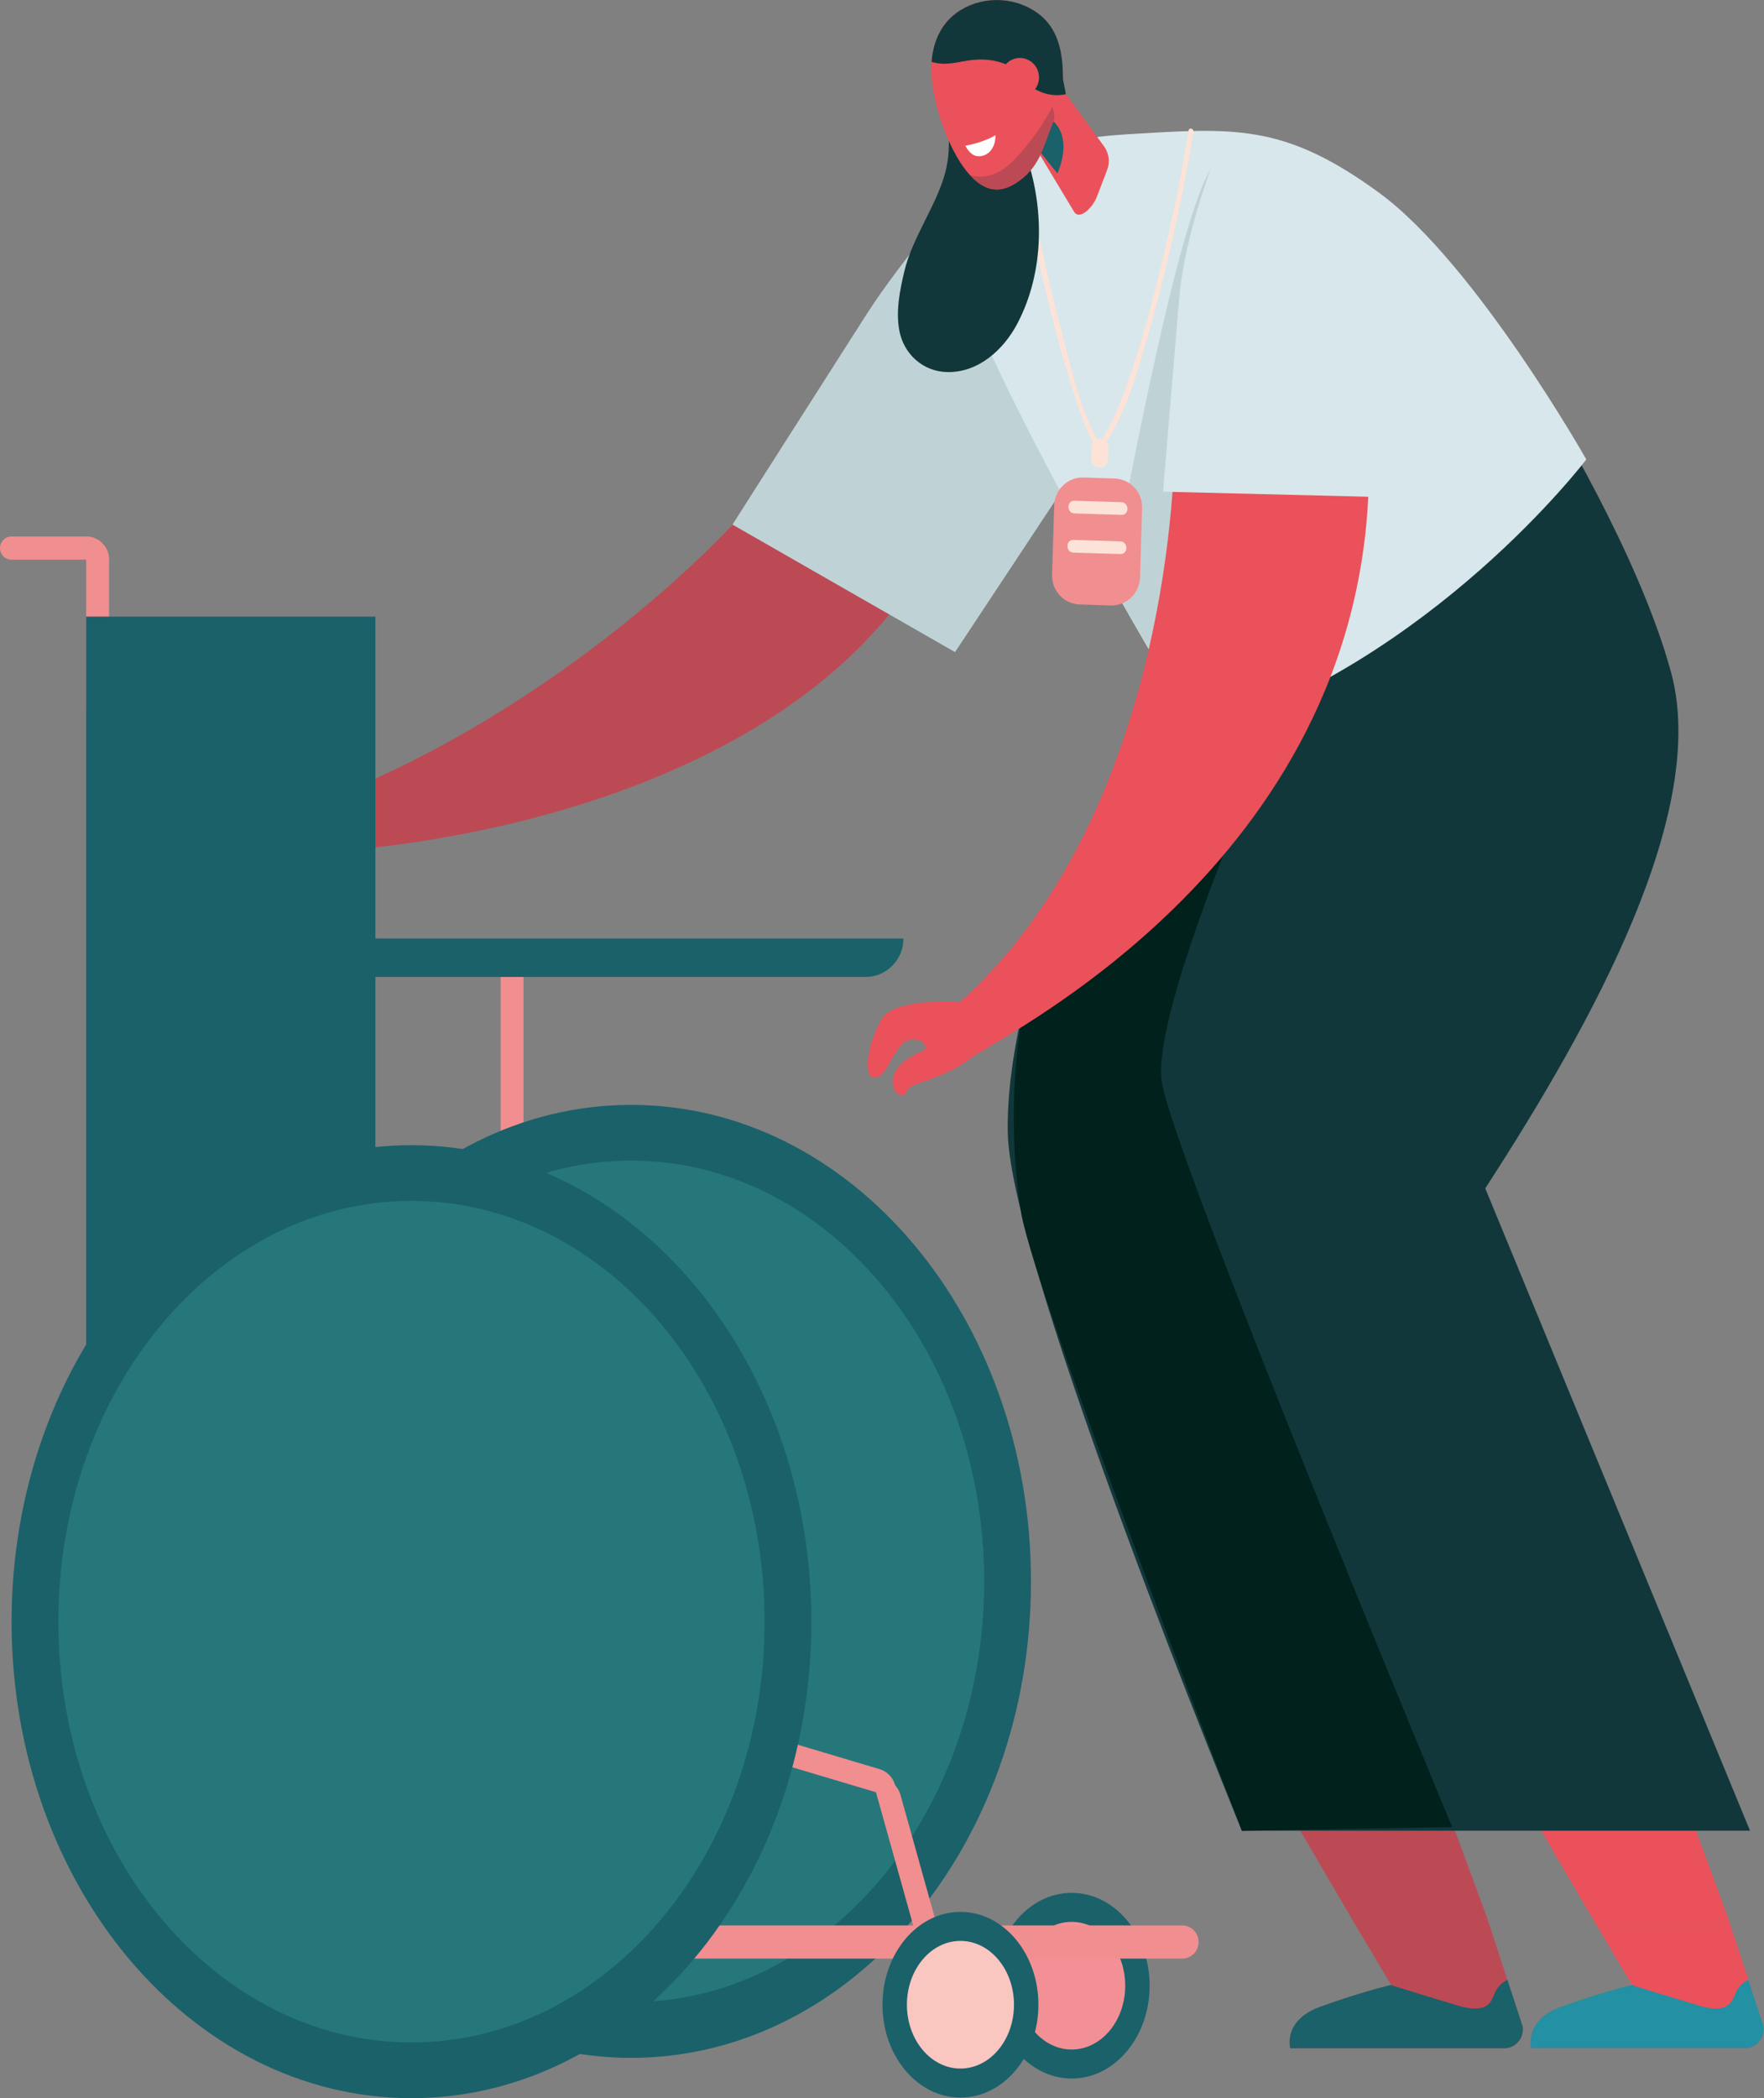 <?xml version="1.0" encoding="UTF-8"?> <svg xmlns="http://www.w3.org/2000/svg" width="90" height="107" viewBox="0 0 90 107" fill="none"><rect x="0" y="0" width="90" height="107" fill="#808080" stroke="none"/><g clip-path="url(#clip0_9785_1282)"><path d="M26.709 49.128H25.543V59.102H26.709V49.128Z" fill="#F18E90"></path><path d="M70.478 79.432L81.281 97.888H88.199L81.391 79.432H70.478Z" fill="#EA515A"></path><path d="M78.127 104.459H89.043C89.611 104.459 90.053 103.957 89.99 103.384L88.196 97.888H81.281L83.271 101.234C83.271 101.234 81.895 101.538 79.672 102.336C77.729 103.034 78.127 104.459 78.127 104.459Z" fill="#EA515A"></path><path d="M89.99 103.384L89.199 100.965C89.05 101.039 88.91 101.14 88.787 101.271C88.425 101.666 88.492 102.228 87.91 102.383C87.388 102.525 86.823 102.323 86.325 102.174C85.302 101.871 84.281 101.551 83.261 101.234C83.261 101.234 83.258 101.234 83.248 101.234C83.238 101.234 83.225 101.238 83.201 101.244C83.115 101.265 82.946 101.305 82.7 101.369C82.656 101.383 82.61 101.393 82.56 101.406C82.547 101.41 82.53 101.413 82.517 101.42C82.484 101.43 82.447 101.44 82.411 101.45C81.786 101.625 80.846 101.908 79.666 102.333C77.722 103.03 78.121 104.456 78.121 104.456H89.036C89.605 104.456 90.047 103.954 89.983 103.377L89.99 103.384Z" fill="#2390A3"></path><path d="M58.184 79.432L68.989 97.888H75.904L69.096 79.432H58.184Z" fill="#BC4A55"></path><path d="M65.833 104.459H76.748C77.317 104.459 77.758 103.957 77.695 103.384L75.901 97.888H68.986L70.977 101.234C70.977 101.234 69.601 101.538 67.378 102.336C65.434 103.034 65.833 104.459 65.833 104.459Z" fill="#BC4A55"></path><path d="M77.699 103.384L76.908 100.965C76.758 101.039 76.619 101.14 76.496 101.271C76.134 101.666 76.2 102.228 75.619 102.383C75.097 102.525 74.532 102.323 74.034 102.174C73.01 101.871 71.99 101.551 70.97 101.234C70.97 101.234 70.967 101.234 70.957 101.234C70.947 101.234 70.933 101.238 70.91 101.244C70.824 101.265 70.654 101.305 70.408 101.369C70.365 101.383 70.319 101.393 70.269 101.406C70.255 101.41 70.239 101.413 70.226 101.42C70.192 101.43 70.156 101.44 70.119 101.45C69.495 101.625 68.554 101.908 67.374 102.333C65.431 103.03 65.829 104.456 65.829 104.456H76.745C77.313 104.456 77.755 103.954 77.692 103.377L77.699 103.384Z" fill="#1A616A"></path><path d="M78.912 20.633C78.912 20.633 83.58 28.144 85.255 34.274C87.192 41.357 81.331 52.049 75.778 60.602L89.286 93.359H63.361C63.361 93.359 51.521 64.612 51.415 57.721C51.312 50.833 55.515 39.008 62.367 32.656C69.219 26.304 78.912 20.63 78.912 20.63V20.633Z" fill="#11373B"></path><path d="M64.6 38.301C64.6 38.301 58.765 51.49 59.267 55.136C59.772 58.782 74.09 93.177 74.09 93.177L63.361 93.366C63.361 93.366 52.794 65.993 52.103 61.862C51.411 57.731 51.136 48.309 56.147 42.87C61.157 37.431 64.6 38.304 64.6 38.304V38.301Z" fill="#00211C"></path><path d="M37.372 26.756C37.372 26.756 29.055 35.965 16.455 40.838L17.561 43.352C17.561 43.352 41.313 42.125 48.271 26.675L37.376 26.753L37.372 26.756Z" fill="#BC4A55"></path><path d="M49.278 9.489C49.278 9.489 46.042 13.176 44.221 16.016C42.606 18.537 37.372 26.753 37.372 26.753L48.727 33.256L55.921 22.385L49.278 9.486V9.489Z" fill="#BFD3D7"></path><path d="M57.439 6.851C62.925 6.527 65.467 6.254 70.362 9.83C75.256 13.405 80.935 23.43 80.935 23.43C80.935 23.43 73.103 33.755 61.161 37.428C61.161 37.428 46.533 13.368 48.441 10.463C50.348 7.558 55.412 6.972 57.439 6.854V6.851Z" fill="#D8E7EB"></path><path d="M56.668 29.725C56.668 29.725 59.838 11.713 61.769 8.63C63.696 5.547 59.685 34.955 59.685 34.955L56.668 29.725Z" fill="#BFD3D7"></path><path d="M51.86 7.841C52.684 11.979 53.531 16.165 54.827 20.178C55.096 21.01 55.379 21.873 55.818 22.635C55.901 22.78 56.12 22.648 56.037 22.503C55.116 20.909 54.691 18.948 54.229 17.182C53.641 14.941 53.129 12.677 52.648 10.409C52.462 9.533 52.282 8.654 52.106 7.774C52.073 7.612 51.827 7.68 51.86 7.841Z" fill="#FDE3D7"></path><path d="M60.642 6.649C60.333 8.66 59.911 10.659 59.453 12.64C58.901 15.019 58.293 17.401 57.462 19.7C57.117 20.66 56.738 21.637 56.17 22.486C56.077 22.625 56.3 22.756 56.389 22.618C57.489 20.97 58.051 18.887 58.596 17C59.28 14.621 59.845 12.205 60.333 9.776C60.539 8.761 60.732 7.744 60.888 6.719C60.915 6.558 60.669 6.487 60.642 6.652V6.649Z" fill="#FDE3D7"></path><path d="M55.08 30.826L56.671 30.876C57.47 30.901 58.139 30.264 58.164 29.453L58.272 25.917C58.297 25.106 57.669 24.428 56.869 24.403L55.278 24.352C54.478 24.327 53.81 24.964 53.785 25.775L53.677 29.312C53.652 30.123 54.28 30.801 55.08 30.826Z" fill="#F18E90"></path><path d="M57.213 25.61C56.416 25.587 55.618 25.56 54.821 25.536C54.409 25.523 54.412 26.17 54.821 26.183C55.618 26.207 56.416 26.234 57.213 26.257C57.625 26.271 57.622 25.624 57.213 25.61Z" fill="#FDE3D7"></path><path d="M57.16 27.608C56.363 27.585 55.565 27.558 54.768 27.534C54.356 27.521 54.359 28.168 54.768 28.181C55.565 28.205 56.363 28.232 57.16 28.255C57.572 28.269 57.569 27.622 57.16 27.608Z" fill="#FDE3D7"></path><path d="M55.67 23.392C55.663 23.634 55.85 23.836 56.088 23.843C56.327 23.851 56.526 23.661 56.534 23.419L56.551 22.837C56.559 22.595 56.371 22.393 56.133 22.385C55.895 22.378 55.695 22.567 55.688 22.809L55.67 23.392Z" fill="#FDE3D7"></path><path d="M50.76 6.864C49.91 6.328 49.155 5.678 48.358 5.082C48.335 6.136 48.507 7.204 48.341 8.252C48.172 9.331 47.673 10.278 47.198 11.242C46.786 12.074 46.344 12.953 46.132 13.867C45.906 14.837 45.7 15.851 45.882 16.849C46.108 18.062 47.092 18.948 48.325 18.975C49.92 19.009 51.212 17.833 51.92 16.475C53.299 13.829 53.302 10.557 52.295 7.754C51.777 7.467 51.262 7.174 50.76 6.857V6.864Z" fill="#11373B"></path><path d="M56.336 7.474L54.007 4.286L52.661 7.242L54.811 10.817C55.117 11.238 55.768 10.544 55.954 10.055L56.489 8.66C56.642 8.263 56.582 7.815 56.333 7.474H56.336Z" fill="#EA515A"></path><path d="M54.678 105.999C56.875 105.999 58.655 103.879 58.655 101.265C58.655 98.65 56.875 96.53 54.678 96.53C52.481 96.53 50.7 98.65 50.7 101.265C50.7 103.879 52.481 105.999 54.678 105.999Z" fill="#1A616A"></path><path d="M54.678 104.52C56.186 104.52 57.409 103.063 57.409 101.265C57.409 99.467 56.186 98.01 54.678 98.01C53.169 98.01 51.946 99.467 51.946 101.265C51.946 103.063 53.169 104.52 54.678 104.52Z" fill="#F29095"></path><path d="M32.199 104.945C43.467 104.945 52.601 94.065 52.601 80.645C52.601 67.225 43.467 56.346 32.199 56.346C20.931 56.346 11.796 67.225 11.796 80.645C11.796 94.065 20.931 104.945 32.199 104.945Z" fill="#1A616A"></path><path d="M32.199 102.104C42.149 102.104 50.215 92.496 50.215 80.645C50.215 68.794 42.149 59.187 32.199 59.187C22.248 59.187 14.182 68.794 14.182 80.645C14.182 92.496 22.248 102.104 32.199 102.104Z" fill="#26777A"></path><path d="M27.437 98.192H60.32C60.782 98.192 61.154 98.572 61.154 99.037C61.154 99.506 60.779 99.883 60.32 99.883H27.437V98.188V98.192Z" fill="#F18E90"></path><path d="M4.396 27.362C5.041 27.362 5.562 27.892 5.562 28.545V36.087H4.396V27.362Z" fill="#F18E90"></path><path d="M0 27.952C0 27.625 0.263 27.359 0.585 27.359H4.399C5.044 27.359 5.566 27.888 5.566 28.542H0.585C0.263 28.542 0 28.276 0 27.949L0 27.952Z" fill="#F18E90"></path><path d="M19.153 31.447H4.396V69.505H19.153V31.447Z" fill="#1A616A"></path><path d="M44.098 49.542C44.134 49.266 44.171 48.986 44.204 48.71C44.224 48.545 43.971 48.548 43.948 48.71C43.912 48.986 43.875 49.266 43.842 49.542C43.822 49.707 44.075 49.704 44.098 49.542Z" fill="#C46131"></path><path d="M15.986 47.861H46.095C46.095 48.942 45.228 49.822 44.161 49.822H15.986V47.861Z" fill="#1A616A"></path><path d="M44.502 90.719C45.123 90.54 45.767 90.905 45.943 91.534L47.971 98.79L46.849 99.112L44.502 90.719Z" fill="#F18E90"></path><path d="M37.41 89.227L37.739 88.092L44.873 90.22C45.492 90.405 45.845 91.061 45.663 91.689L37.41 89.227Z" fill="#F18E90"></path><path d="M49.002 106.97C51.199 106.97 52.98 104.85 52.98 102.235C52.98 99.62 51.199 97.501 49.002 97.501C46.806 97.501 45.025 99.62 45.025 102.235C45.025 104.85 46.806 106.97 49.002 106.97Z" fill="#1A616A"></path><path d="M49.002 105.49C50.511 105.49 51.734 104.033 51.734 102.235C51.734 100.437 50.511 98.98 49.002 98.98C47.494 98.98 46.271 100.437 46.271 102.235C46.271 104.033 47.494 105.49 49.002 105.49Z" fill="#F9C6C0"></path><path d="M20.994 107C32.262 107 41.396 96.121 41.396 82.701C41.396 69.281 32.262 58.401 20.994 58.401C9.726 58.401 0.591 69.281 0.591 82.701C0.591 96.121 9.726 107 20.994 107Z" fill="#1A616A"></path><path d="M20.994 104.159C30.944 104.159 39.011 94.552 39.011 82.701C39.011 70.849 30.944 61.242 20.994 61.242C11.044 61.242 2.977 70.849 2.977 82.701C2.977 94.552 11.044 104.159 20.994 104.159Z" fill="#26777A"></path><path d="M48.856 51.217C59.925 41.404 59.915 22.995 59.915 22.995L69.843 24.296C69.544 44.245 50.458 53.124 49.491 53.997C49.491 53.997 48.255 51.439 48.859 51.214L48.856 51.217Z" fill="#EA515A"></path><path d="M62.075 7.808C62.075 7.808 60.453 11.811 60.167 15.188C59.911 18.183 59.34 25.074 59.34 25.074L71.016 25.364L72.326 12.34L62.075 7.804V7.808Z" fill="#D8E7EB"></path><path d="M49.481 51.139C49.481 51.139 45.686 50.745 44.965 51.995C44.244 53.245 44.002 54.998 44.636 54.954C45.271 54.914 45.557 53.508 46.195 53.121C46.833 52.733 47.457 53.384 47.138 53.552C46.819 53.721 45.656 54.162 45.567 55.021C45.477 55.877 46.132 56.059 46.284 55.618C46.437 55.176 47.913 55.156 49.491 53.997C51.069 52.838 50.361 51.19 49.484 51.136L49.481 51.139Z" fill="#EA515A"></path><path d="M53.754 6.194C52.973 5.432 52.588 6.413 52.448 6.979L53.95 8.846C54.156 8.371 54.618 7.033 53.754 6.194Z" fill="#1A616A"></path><path d="M47.52 3.35C47.454 4.866 48.228 7.238 49.162 8.529C50.152 9.894 50.986 9.755 51.524 9.496C52.086 9.23 52.481 8.849 52.804 8.313C53.126 7.774 54.242 5.041 54.233 4.034C54.226 3.026 54.153 1.516 52.897 0.64C51.644 -0.236 49.959 -0.185 48.806 0.65C47.653 1.486 47.54 2.814 47.517 3.35H47.52Z" fill="#EA515A"></path><path d="M49.125 3.13C48.212 3.316 47.956 3.259 47.53 3.161C47.577 2.547 47.773 1.402 48.81 0.65C49.959 -0.185 51.644 -0.239 52.9 0.64C54.153 1.516 54.226 3.026 54.233 4.034L54.382 4.802C52.724 5.179 51.518 3.363 51.518 3.363C50.617 2.942 49.8 2.999 49.129 3.134L49.125 3.13Z" fill="#11373B"></path><path d="M53.01 3.869C53.05 4.414 52.648 4.89 52.113 4.93C51.574 4.97 51.106 4.563 51.062 4.02C51.023 3.474 51.425 2.999 51.96 2.959C52.498 2.918 52.967 3.326 53.006 3.869H53.01Z" fill="#EA515A"></path><path d="M49.474 8.913C49.474 8.913 50.541 9.425 51.794 8.098C53.046 6.77 53.688 5.452 53.688 5.452C53.688 5.452 53.877 5.877 53.751 6.19C53.173 7.629 53.046 8.566 51.807 9.358C51.083 9.819 50.282 9.813 49.474 8.91V8.913Z" fill="#BC4A55"></path><path d="M50.79 6.895C50.79 6.895 50.215 7.262 49.252 7.43C49.252 7.43 49.451 7.868 49.797 7.953C50.215 8.05 50.793 7.737 50.79 6.898V6.895Z" fill="white"></path></g><defs><clipPath id="clip0_9785_1282"><rect width="90" height="107" fill="white"></rect></clipPath></defs></svg> 